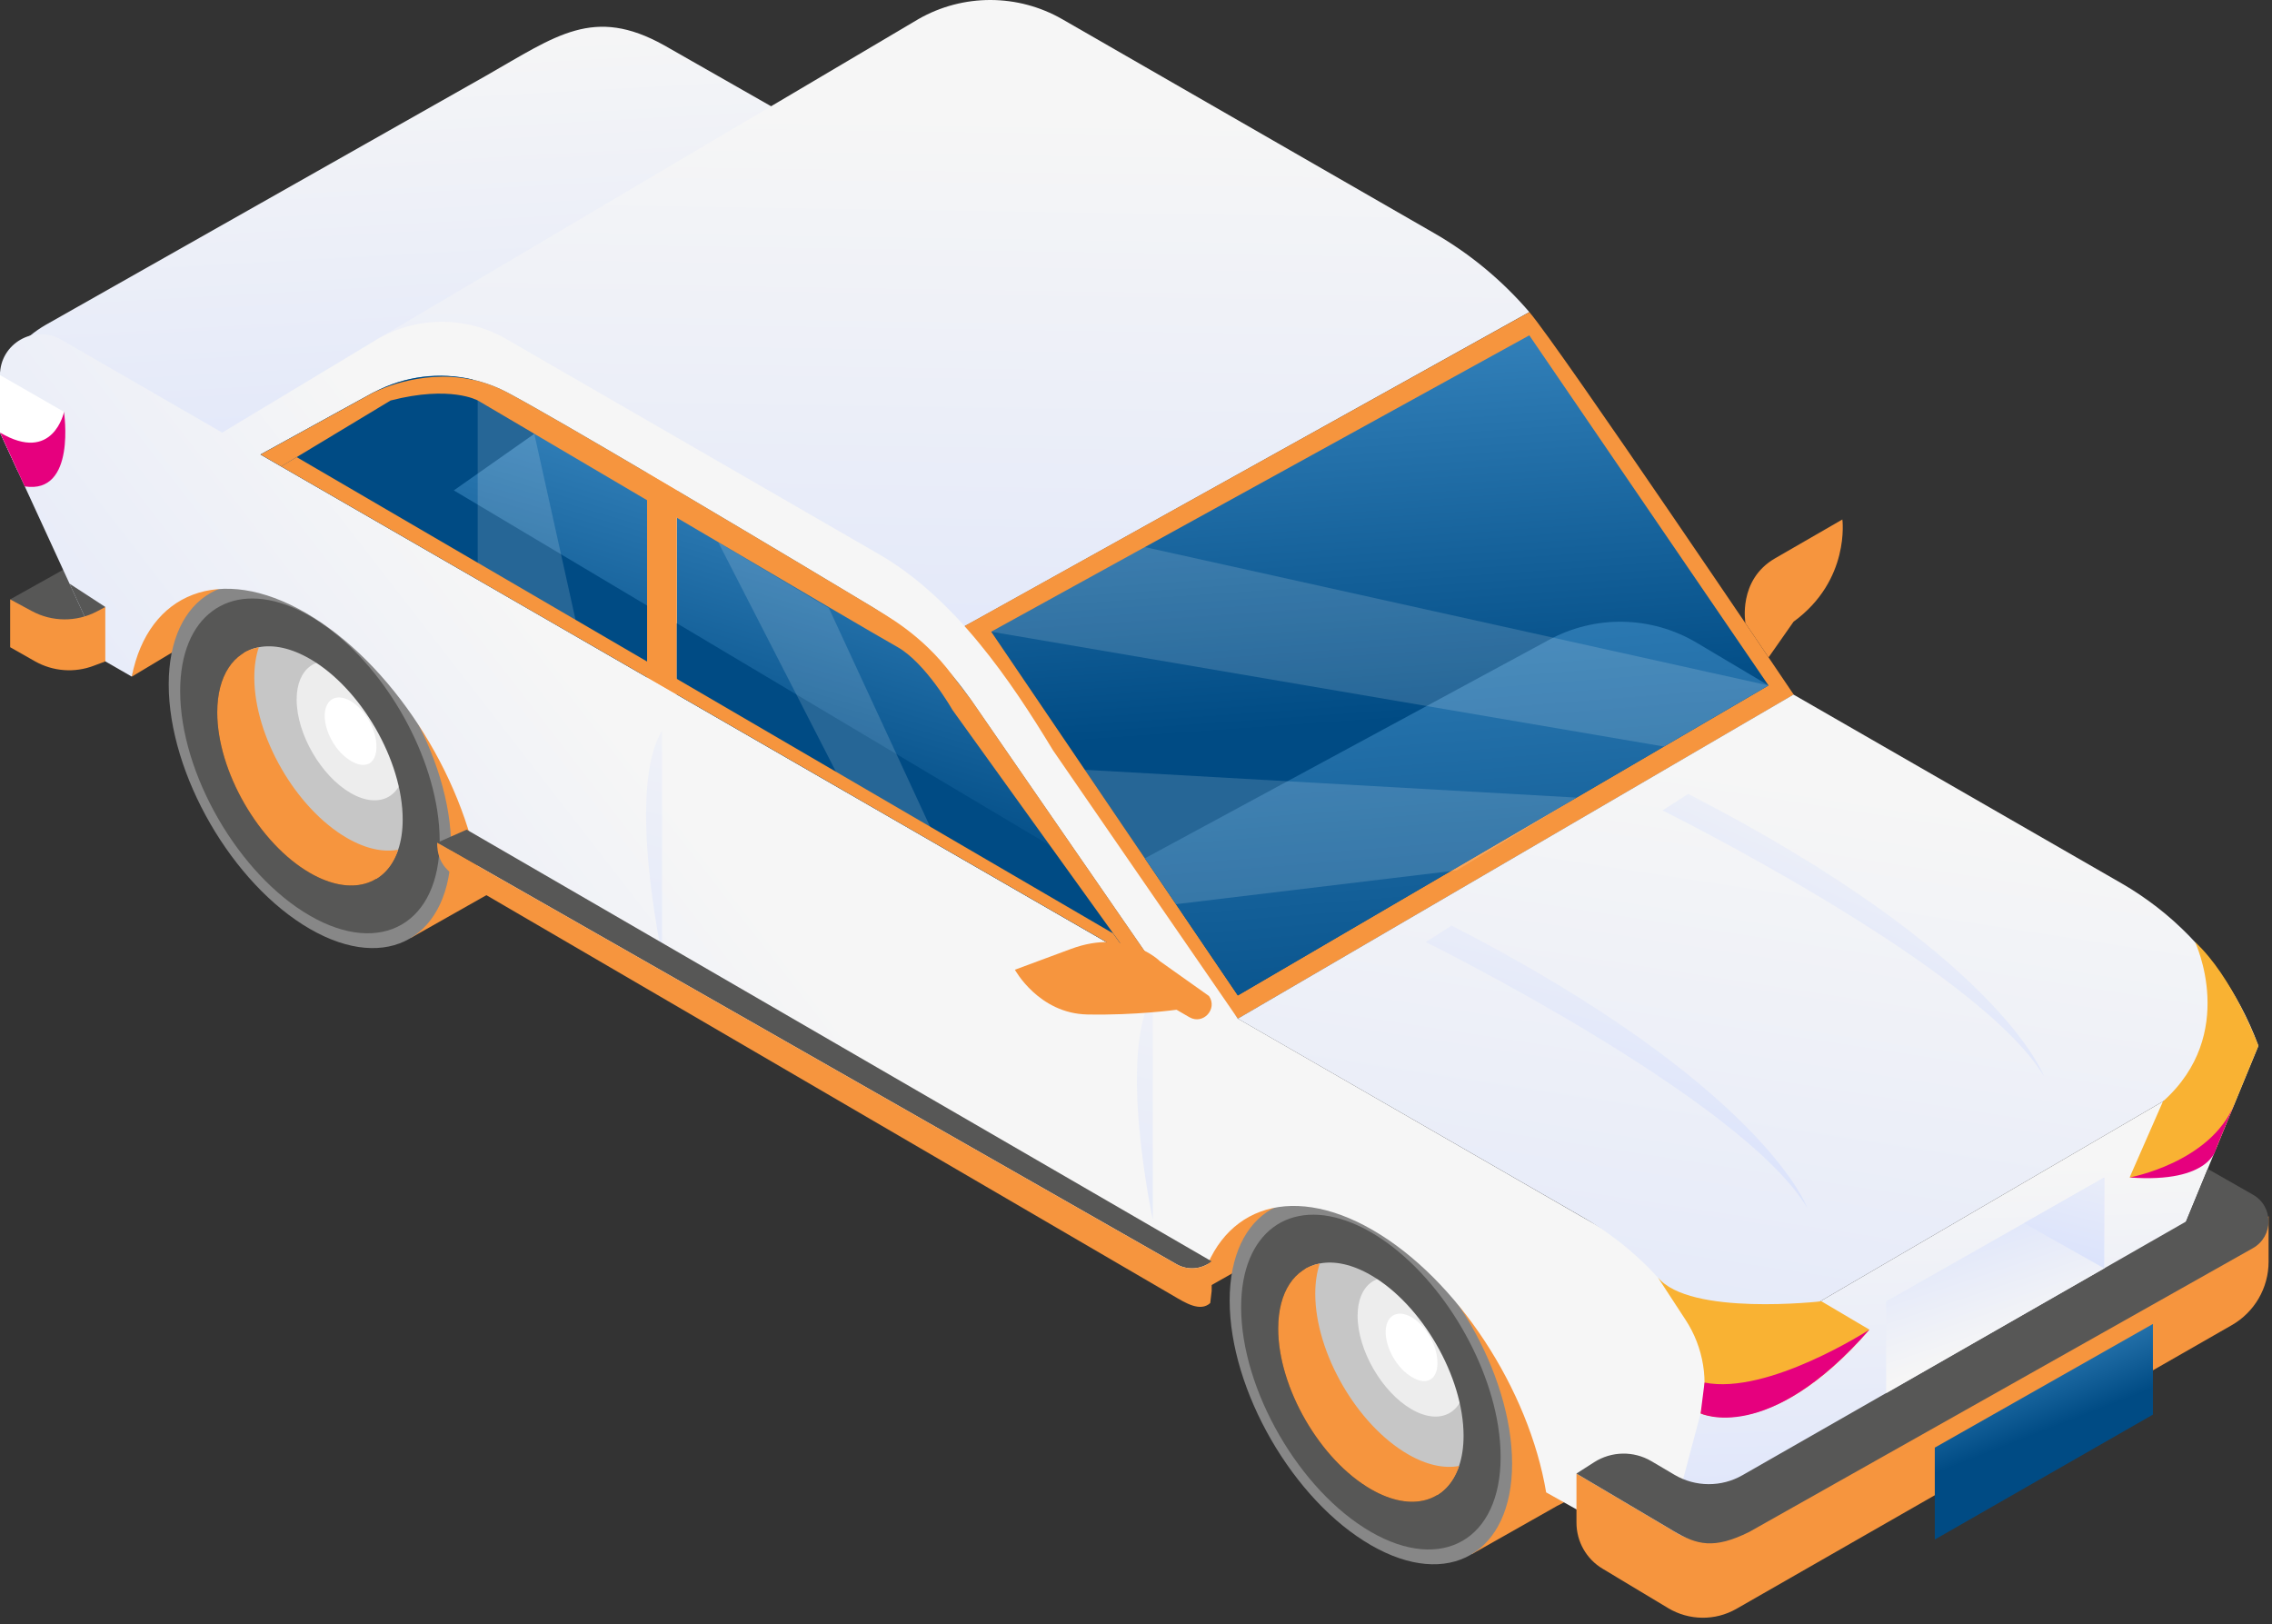 <svg width="221" height="158" viewBox="0 0 221 158" fill="none" xmlns="http://www.w3.org/2000/svg">
<rect x="0" y="0" width="221" height="158" fill="#333333" stroke="none"/>
<path d="M169.783 60.627C169.783 60.627 169.008 56.42 172.66 54.311C176.319 52.201 179.209 50.532 179.209 50.532C179.209 50.532 179.997 56.434 174.463 60.473L172.032 63.945L169.783 60.627Z" fill="#F6953E"/>
<path d="M0.989 58.303L10.242 53.136V59.038C10.242 59.038 6.163 63.471 0.989 58.303Z" fill="#575756"/>
<path d="M12.819 65.82L30.411 55.272L14.442 50.779L12.819 65.82Z" fill="#F6953E"/>
<path d="M116.626 125.693L135.232 115.171L112.773 110.932L116.626 125.693Z" fill="#F6953E"/>
<path d="M129.719 128.256L123.537 117.708L132.557 112.647C132.663 112.58 132.777 112.52 132.89 112.46L133.538 112.093L133.565 112.146C135.955 111.212 139.026 111.586 142.371 113.515C149.921 117.875 156.104 128.583 156.104 137.309C156.104 142.042 154.281 145.247 151.417 146.502V146.509L143.165 151.176L137.31 141.195C133.899 137.656 131.155 132.97 129.719 128.256Z" fill="#F6953E"/>
<path d="M127.243 125.579C127.243 131.521 131.456 138.818 136.61 141.795C138.266 142.75 139.821 143.151 141.176 143.05C141.39 143.037 141.597 143.01 141.791 142.97C143.74 142.59 145.175 141.101 145.723 138.718C144.561 131.394 139.441 123.389 133.352 119.871C132.744 119.517 132.137 119.223 131.549 118.983C130.04 119.236 128.825 120.151 128.071 121.62C127.844 122.081 127.65 122.595 127.517 123.155C127.337 123.876 127.243 124.691 127.243 125.579Z" fill="#C6C6C6"/>
<path d="M119.611 126.514C119.611 135.24 125.793 145.942 133.351 150.301C140.902 154.661 147.084 151.096 147.084 142.37C147.084 133.644 140.902 122.935 133.351 118.576C125.793 114.216 119.611 117.788 119.611 126.514ZM123.537 128.777C123.537 124.852 125.293 122.381 127.943 121.881C129.499 121.587 131.355 121.961 133.358 123.109C138.752 126.227 143.172 133.878 143.172 140.107C143.172 141.322 143.005 142.397 142.691 143.311C141.409 147.117 137.704 148.278 133.358 145.768C127.95 142.657 123.537 135.013 123.537 128.777Z" fill="#878787"/>
<path d="M132.056 127.996C132.056 131.327 134.419 135.413 137.303 137.082C140.187 138.751 142.551 137.389 142.551 134.051C142.551 133.644 142.517 133.223 142.451 132.796C141.97 129.752 139.84 126.427 137.31 124.965C137.056 124.818 136.809 124.698 136.562 124.597C134.018 123.549 132.056 124.951 132.056 127.996Z" fill="#EDEDED"/>
<path d="M120.726 127.155C120.726 135.173 126.407 145.007 133.35 149.013C140.293 153.018 145.968 149.747 145.968 141.729C145.968 140.747 145.881 139.739 145.721 138.711C144.56 131.387 139.439 123.383 133.35 119.864C132.743 119.51 132.135 119.217 131.548 118.976C125.452 116.473 120.726 119.844 120.726 127.155ZM124.331 129.238C124.331 126.073 125.572 123.944 127.515 123.156C127.789 123.042 128.076 122.955 128.376 122.902C129.805 122.628 131.514 122.975 133.35 124.037C138.311 126.901 142.363 133.931 142.363 139.659C142.363 140.774 142.21 141.762 141.923 142.603C141.882 142.73 141.829 142.857 141.782 142.977C140.494 146.169 137.189 147.083 133.344 144.86C128.39 141.989 124.331 134.966 124.331 129.238Z" fill="#575756"/>
<path d="M124.332 129.238C124.332 134.966 128.391 141.996 133.352 144.86C137.344 147.163 140.749 146.095 141.931 142.597C140.502 142.871 138.793 142.523 136.957 141.462C131.996 138.598 127.937 131.574 127.937 125.846C127.937 124.731 128.091 123.743 128.378 122.902C125.941 123.363 124.332 125.626 124.332 129.238Z" fill="#F6953E"/>
<path d="M134.787 129.571C134.787 130.973 135.662 132.656 136.81 133.584C138.679 135.092 140.128 134.271 139.768 131.901C139.768 131.895 139.768 131.881 139.761 131.875C139.527 130.419 138.512 128.824 137.297 128.123C137.177 128.056 137.057 127.996 136.937 127.949C135.728 127.448 134.787 128.116 134.787 129.571Z" fill="white"/>
<path d="M26.519 68.311L20.337 57.763L29.356 52.702C29.463 52.636 29.577 52.575 29.69 52.515L30.338 52.148L30.364 52.202C32.755 51.267 35.826 51.641 39.17 53.57C46.721 57.93 52.903 68.638 52.903 77.364C52.903 82.098 51.081 85.302 48.217 86.557V86.564L39.965 91.231L34.11 81.25C30.698 77.718 27.954 73.031 26.519 68.311Z" fill="#F6953E"/>
<path d="M24.041 65.641C24.041 71.582 28.254 78.879 33.408 81.857C35.063 82.812 36.619 83.212 37.974 83.112C38.188 83.099 38.395 83.072 38.588 83.032C40.538 82.651 41.973 81.163 42.521 78.779C41.359 71.456 36.238 63.451 30.15 59.932C29.542 59.578 28.935 59.285 28.347 59.044C26.838 59.298 25.623 60.213 24.869 61.681C24.642 62.142 24.448 62.656 24.315 63.217C24.134 63.938 24.041 64.753 24.041 65.641Z" fill="#C6C6C6"/>
<path d="M16.411 66.575C16.411 75.301 22.593 86.003 30.151 90.363C37.702 94.722 43.884 91.157 43.884 82.431C43.884 73.706 37.702 62.997 30.151 58.637C22.593 54.278 16.411 57.849 16.411 66.575ZM20.33 68.838C20.33 64.913 22.086 62.443 24.736 61.942C26.292 61.648 28.148 62.022 30.151 63.17C35.545 66.288 39.965 73.939 39.965 80.168C39.965 81.383 39.798 82.458 39.484 83.373C38.202 87.178 34.497 88.34 30.151 85.829C24.75 82.718 20.33 75.067 20.33 68.838Z" fill="#878787"/>
<path d="M28.855 68.051C28.855 71.382 31.218 75.468 34.102 77.137C36.986 78.806 39.349 77.444 39.349 74.106C39.349 73.699 39.316 73.278 39.249 72.851C38.769 69.807 36.639 66.482 34.109 65.02C33.855 64.873 33.608 64.753 33.361 64.653C30.817 63.611 28.855 65.013 28.855 68.051Z" fill="#EDEDED"/>
<path d="M17.525 67.216C17.525 75.234 23.207 85.068 30.15 89.074C37.093 93.08 42.768 89.808 42.768 81.79C42.768 80.809 42.681 79.801 42.521 78.773C41.359 71.449 36.239 63.444 30.15 59.926C29.543 59.572 28.935 59.278 28.348 59.038C22.252 56.534 17.525 59.906 17.525 67.216ZM21.131 69.293C21.131 66.128 22.372 63.998 24.315 63.211C24.589 63.097 24.876 63.01 25.176 62.957C26.605 62.683 28.314 63.03 30.15 64.092C35.111 66.956 39.17 73.986 39.17 79.714C39.17 80.829 39.016 81.817 38.729 82.658C38.689 82.785 38.636 82.912 38.589 83.032C37.3 86.223 33.995 87.138 30.15 84.915C25.19 82.051 21.131 75.021 21.131 69.293Z" fill="#575756"/>
<path d="M21.132 69.293C21.132 75.021 25.191 82.051 30.151 84.915C34.144 87.218 37.549 86.15 38.73 82.652C37.302 82.925 35.593 82.578 33.757 81.517C28.796 78.653 24.737 71.629 24.737 65.901C24.737 64.786 24.89 63.798 25.178 62.957C22.741 63.418 21.132 65.688 21.132 69.293Z" fill="#F6953E"/>
<path d="M31.584 69.633C31.584 71.035 32.459 72.717 33.607 73.645C35.476 75.154 36.925 74.333 36.564 71.963C36.564 71.956 36.564 71.943 36.558 71.936C36.324 70.481 35.309 68.885 34.094 68.184C33.974 68.117 33.854 68.057 33.734 68.011C32.525 67.503 31.584 68.177 31.584 69.633Z" fill="white"/>
<path d="M0 36.486V42.074L1.729 45.839L10.355 41.52L20.389 47.314L46.613 31.832L79.093 12.665L64.592 4.4C57.736 0.581 54.131 3.458 47.314 7.344L4.473 31.585C3.926 31.899 3.412 32.253 2.931 32.647H2.924C1.696 33.648 0.708 34.89 0 36.279C0 36.352 0 36.419 0 36.486Z" fill="url(#paint0_linear_2319_27956)"/>
<path d="M36.534 33.087L49.086 33.221L90.705 62.636L95.492 59.999L148.761 30.357C146.157 27.319 143.04 24.715 139.515 22.686L103.343 1.876C99.017 -0.614 93.689 -0.628 89.35 1.849L36.534 33.087Z" fill="url(#paint1_linear_2319_27956)"/>
<path d="M90.702 62.636L120.411 99.088L174.475 67.563C174.475 67.563 151.669 33.742 148.765 30.363L90.702 62.636Z" fill="#F6953E"/>
<path d="M0 36.485V42.073L10.241 64.332L12.818 65.814C14.421 57.656 21.417 54.805 29.736 59.612C38.054 64.412 45.044 75.327 46.653 85.328L116.626 125.686C118.289 117.655 125.252 114.871 133.517 119.644C141.776 124.411 148.732 135.22 150.395 145.167L162.525 151.97L166.711 132.609V125.753L120.399 99.081L102.426 72.984C98.327 66.214 92.906 58.183 85.462 53.89L49.237 32.974C45.298 30.697 40.431 30.744 36.532 33.094L21.611 42.08L5.969 33.047C3.318 31.512 0 33.428 0 36.485Z" fill="url(#paint2_linear_2319_27956)"/>
<path d="M120.405 99.088L154.02 118.436C159.127 121.38 163.26 125.759 165.91 131.02L166.711 132.616L219.674 101.725C217.711 96.371 214.279 91.704 209.813 88.239C208.731 87.405 207.59 86.63 206.395 85.942L174.456 67.563L120.405 99.088Z" fill="url(#paint3_linear_2319_27956)"/>
<path d="M166.716 132.616L161.709 151.449L210.899 123.049L219.678 101.725L166.716 132.616Z" fill="url(#paint4_linear_2319_27956)"/>
<path d="M169.815 148.973L220.668 118.316V122.729C220.668 125.279 219.299 127.636 217.082 128.904L168.9 156.497C166.837 157.679 164.294 157.645 162.257 156.423L155.882 152.591C154.306 151.65 153.345 149.947 153.345 148.112V143.345L163.192 149.173C165.215 150.361 167.391 149.861 169.815 148.973Z" fill="#F6953E"/>
<path d="M155.061 142.236C156.75 141.155 158.907 141.115 160.629 142.13L162.879 143.458C164.922 144.66 167.452 144.673 169.502 143.491L212.637 118.823L214.747 113.702L219.153 116.213C221.169 117.361 221.162 120.272 219.139 121.413L170.143 149.019C166.711 150.722 165.062 150.274 162.806 148.939L153.339 143.338L155.061 142.236Z" fill="#575756"/>
<path d="M65.835 47.708V67.556L109.764 92.879L112.769 94.615L112.762 94.602C112.562 94.308 109.324 89.621 105.578 84.2L104.797 83.072C100.618 77.016 96.038 70.38 94.456 68.09C94.349 67.937 94.242 67.783 94.129 67.636C91.719 64.265 88.661 61.408 85.129 59.224C85.082 59.191 85.056 59.178 85.056 59.178C85.056 59.178 85.009 59.151 84.915 59.091C83.707 58.35 74.668 52.929 65.835 47.708Z" fill="url(#paint5_linear_2319_27956)"/>
<path d="M25.343 44.21L27.352 45.371L62.943 65.887V45.999C57.322 42.688 52.161 39.69 49.631 38.328C49.517 38.268 49.41 38.208 49.304 38.154C48.903 37.941 48.496 37.754 48.095 37.594C47.962 37.54 47.828 37.487 47.695 37.44C47.12 37.227 46.54 37.053 45.952 36.919C42.768 36.178 39.389 36.586 36.439 38.134C36.412 38.148 36.385 38.154 36.365 38.168C36.225 38.234 36.158 38.275 36.158 38.275L25.343 44.21Z" fill="url(#paint6_linear_2319_27956)"/>
<path d="M172.024 66.675L148.757 32.62L96.416 61.448L120.404 96.825L172.024 66.675Z" fill="url(#paint7_linear_2319_27956)"/>
<path d="M62.94 45.999V65.887L65.831 67.556V47.708C64.863 47.134 63.895 46.56 62.94 45.999Z" fill="#F6953E"/>
<path d="M172.027 66.675L165.044 62.523C160.644 59.906 155.196 59.792 150.696 62.229L111.36 83.493L120.407 96.832L172.027 66.675Z" fill="url(#paint8_linear_2319_27956)"/>
<path opacity="0.15" d="M172.024 66.675L111.357 53.216L96.416 61.448L161.849 72.617L172.024 66.675Z" fill="white"/>
<path d="M25.343 44.21L27.352 45.372L62.943 65.888V58.904L44.143 47.702L51.974 42.2L45.952 36.906C42.768 36.165 39.389 36.572 36.439 38.121C36.412 38.135 36.385 38.141 36.365 38.155C36.225 38.221 36.158 38.261 36.158 38.261L25.343 44.21Z" fill="url(#paint9_linear_2319_27956)"/>
<path opacity="0.15" d="M153.345 77.584L105.53 74.88L114.39 87.952L141.695 84.667L153.345 77.584Z" fill="white"/>
<path d="M102.12 82.237L65.835 60.626V67.556L109.771 92.879L112.775 94.615L112.762 94.595L102.12 82.237Z" fill="url(#paint10_linear_2319_27956)"/>
<path d="M25.343 44.21L27.352 45.371L37.994 38.956C43.822 37.453 46.473 38.956 46.473 38.956C46.473 38.956 54.204 43.516 62.95 48.663C63.904 49.224 64.873 49.791 65.841 50.365C75.688 56.167 85.869 62.149 87.258 62.916C90.028 64.452 92.652 69.065 92.652 69.065L109.777 92.873L112.781 94.609C112.781 94.609 109.456 89.788 105.591 84.194C105.337 83.82 105.07 83.446 104.81 83.065C100.63 77.01 96.05 70.374 94.468 68.084C94.361 67.93 92.766 65.861 92.652 65.707C89.615 61.581 85.816 59.685 85.141 59.211C85.095 59.178 85.068 59.164 85.068 59.164C85.068 59.164 85.021 59.138 84.928 59.078C83.713 58.35 74.673 52.922 65.841 47.702C64.873 47.127 63.904 46.553 62.95 45.999C57.328 42.688 52.168 39.69 49.637 38.328C49.524 38.268 49.417 38.208 49.31 38.155C48.91 37.941 48.502 37.754 48.102 37.594C47.968 37.54 47.835 37.487 47.701 37.44C42.501 35.538 37.654 37.554 36.445 38.128C36.419 38.141 36.392 38.148 36.372 38.161C36.232 38.228 36.165 38.268 36.165 38.268L25.343 44.21Z" fill="#F6953E"/>
<path opacity="0.15" d="M91.316 82.244L80.627 59.151L69.872 52.762L82.343 77.07L91.316 82.244Z" fill="white"/>
<path opacity="0.15" d="M56.387 62.108L51.974 42.207L46.466 38.955V56.387L56.387 62.108Z" fill="white"/>
<path d="M138.691 91.637C138.691 91.637 169.349 106.799 175.791 117.481C175.791 117.481 171.532 105.657 141.202 90.028L138.691 91.637Z" fill="url(#paint11_linear_2319_27956)"/>
<path d="M161.709 78.833C161.709 78.833 192.366 93.994 198.809 104.676C198.809 104.676 194.549 92.853 164.219 77.224L161.709 78.833Z" fill="url(#paint12_linear_2319_27956)"/>
<path d="M10.24 59.038L6.762 56.774L8.224 59.952C8.224 59.959 9.633 60.72 10.24 59.038Z" fill="#575756"/>
<path d="M10.242 64.338V59.044L9.435 59.471C7.445 60.52 5.068 60.506 3.092 59.438L0.989 58.303V62.956L3.399 64.325C5.149 65.313 7.245 65.473 9.121 64.759L10.242 64.338Z" fill="#F6953E"/>
<path d="M109.769 92.879L27.345 45.371L28.854 44.463L108.26 90.79L109.769 92.879Z" fill="#F6953E"/>
<path d="M64.394 71.082V92.873C64.394 92.879 60.915 76.75 64.394 71.082Z" fill="url(#paint13_linear_2319_27956)"/>
<path d="M112.133 96.825V118.616C112.133 118.623 108.661 102.5 112.133 96.825Z" fill="url(#paint14_linear_2319_27956)"/>
<path d="M112.82 93.494C112.82 93.494 109.629 90.276 104.174 92.305C98.72 94.328 98.72 94.328 98.72 94.328C98.72 94.328 101.036 98.588 105.77 98.681C110.503 98.774 114.442 98.22 114.442 98.22L115.697 98.948C117.026 99.716 118.468 98.147 117.6 96.885L112.82 93.494Z" fill="#F6953E"/>
<path d="M117.861 122.695L45.391 80.702L42.52 81.971L114.45 122.976C115.538 123.597 116.887 123.483 117.861 122.695Z" fill="#575756"/>
<path d="M117.861 122.695V125.566L117.721 126.754C116.74 127.642 115.298 126.728 114.156 126.06L45.425 85.976C43.629 84.928 42.52 84.06 42.52 81.971L114.45 122.976C115.538 123.597 116.887 123.483 117.861 122.695Z" fill="#F6953E"/>
<path d="M6.222 40.064C6.222 40.064 7.451 48.095 2.41 47.314L0 42.074L6.222 40.064Z" fill="url(#paint15_linear_2319_27956)"/>
<path d="M181.84 129.338L177.173 126.581C177.173 126.581 164.341 128.056 161.257 124.251L163.961 128.39C165.716 131.074 166.251 134.385 165.423 137.483C165.423 137.49 172.179 140.514 181.84 129.338Z" fill="url(#paint16_linear_2319_27956)"/>
<path d="M210.393 107.14L207.148 114.537C207.148 114.537 213.304 114.877 215.587 111.659L219.68 101.725C219.68 101.725 217.209 95.036 213.517 91.638C213.517 91.638 217.757 100.57 210.393 107.14Z" fill="url(#paint17_linear_2319_27956)"/>
<path d="M204.678 123.376V114.55L183.468 126.587V135.52L204.678 123.376Z" fill="url(#paint18_linear_2319_27956)"/>
<path d="M209.417 137.603V128.784L188.2 140.814V149.754L209.417 137.603Z" fill="url(#paint19_linear_2319_27956)"/>
<path d="M181.839 129.338C181.839 129.338 171.971 135.734 165.802 134.485L165.422 137.49C165.422 137.49 171.951 140.648 181.839 129.338Z" fill="url(#paint20_linear_2319_27956)"/>
<path d="M207.148 114.537C207.148 114.537 214.986 113.115 217.336 107.413L215.587 111.653C215.587 111.659 215.113 115.124 207.148 114.537Z" fill="url(#paint21_linear_2319_27956)"/>
<path d="M0 36.486L6.229 40.064C6.229 40.064 5.167 45.145 0 42.073V36.486Z" fill="white"/>
<path d="M204.678 123.376L196.874 118.977L204.678 114.55V123.376Z" fill="url(#paint22_linear_2319_27956)"/>
<defs>
<linearGradient id="paint0_linear_2319_27956" x1="38.163" y1="2.36" x2="43.455" y2="97.995" gradientUnits="userSpaceOnUse">
<stop stop-color="#F6F6F6"/>
<stop offset="1" stop-color="#C9D6FF"/>
</linearGradient>
<linearGradient id="paint1_linear_2319_27956" x1="92.965" y1="10.933" x2="91.097" y2="133.477" gradientUnits="userSpaceOnUse">
<stop stop-color="#F6F6F6"/>
<stop offset="1" stop-color="#C9D6FF"/>
</linearGradient>
<linearGradient id="paint2_linear_2319_27956" x1="78.891" y1="95.096" x2="-10.299" y2="164.193" gradientUnits="userSpaceOnUse">
<stop stop-color="#F6F6F6"/>
<stop offset="1" stop-color="#C9D6FF"/>
</linearGradient>
<linearGradient id="paint3_linear_2319_27956" x1="173.861" y1="75.608" x2="151.907" y2="218.31" gradientUnits="userSpaceOnUse">
<stop stop-color="#F6F6F6"/>
<stop offset="1" stop-color="#C9D6FF"/>
</linearGradient>
<linearGradient id="paint4_linear_2319_27956" x1="190.37" y1="113.471" x2="191.98" y2="178.455" gradientUnits="userSpaceOnUse">
<stop stop-color="#F6F6F6"/>
<stop offset="1" stop-color="#C9D6FF"/>
</linearGradient>
<linearGradient id="paint5_linear_2319_27956" x1="101.703" y1="29.062" x2="86.289" y2="81.4" gradientUnits="userSpaceOnUse">
<stop stop-color="#5DADE6"/>
<stop offset="1" stop-color="#004B84"/>
</linearGradient>
<linearGradient id="paint6_linear_2319_27956" x1="55.975" y1="14.869" x2="40.381" y2="67.815" gradientUnits="userSpaceOnUse">
<stop stop-color="#5DADE6"/>
<stop offset="1" stop-color="#004B84"/>
</linearGradient>
<linearGradient id="paint7_linear_2319_27956" x1="129.833" y1="2.104" x2="134.656" y2="70.2" gradientUnits="userSpaceOnUse">
<stop stop-color="#5DADE6"/>
<stop offset="1" stop-color="#004B84"/>
</linearGradient>
<linearGradient id="paint8_linear_2319_27956" x1="136.536" y1="10.172" x2="144.133" y2="105.741" gradientUnits="userSpaceOnUse">
<stop stop-color="#5DADE6"/>
<stop offset="1" stop-color="#004B84"/>
</linearGradient>
<linearGradient id="paint9_linear_2319_27956" x1="51.139" y1="14.674" x2="47.613" y2="35.016" gradientUnits="userSpaceOnUse">
<stop stop-color="#5DADE6"/>
<stop offset="1" stop-color="#004B84"/>
</linearGradient>
<linearGradient id="paint10_linear_2319_27956" x1="98.784" y1="22.932" x2="95.258" y2="43.274" gradientUnits="userSpaceOnUse">
<stop stop-color="#5DADE6"/>
<stop offset="1" stop-color="#004B84"/>
</linearGradient>
<linearGradient id="paint11_linear_2319_27956" x1="163.938" y1="78.252" x2="149.694" y2="134.195" gradientUnits="userSpaceOnUse">
<stop stop-color="#F6F6F6"/>
<stop offset="1" stop-color="#C9D6FF"/>
</linearGradient>
<linearGradient id="paint12_linear_2319_27956" x1="187.199" y1="76.35" x2="168.812" y2="117.151" gradientUnits="userSpaceOnUse">
<stop stop-color="#F6F6F6"/>
<stop offset="1" stop-color="#C9D6FF"/>
</linearGradient>
<linearGradient id="paint13_linear_2319_27956" x1="70.466" y1="57.439" x2="46.533" y2="151.443" gradientUnits="userSpaceOnUse">
<stop stop-color="#F6F6F6"/>
<stop offset="1" stop-color="#C9D6FF"/>
</linearGradient>
<linearGradient id="paint14_linear_2319_27956" x1="118.208" y1="83.183" x2="94.275" y2="177.188" gradientUnits="userSpaceOnUse">
<stop stop-color="#F6F6F6"/>
<stop offset="1" stop-color="#C9D6FF"/>
</linearGradient>
<linearGradient id="paint15_linear_2319_27956" x1="3.176" y1="31.326" x2="3.176" y2="33.256" gradientUnits="userSpaceOnUse">
<stop stop-color="#F9B233"/>
<stop offset="1" stop-color="#E6007E"/>
</linearGradient>
<linearGradient id="paint16_linear_2319_27956" x1="174.673" y1="137.579" x2="180.312" y2="157.017" gradientUnits="userSpaceOnUse">
<stop stop-color="#F9B233"/>
<stop offset="1" stop-color="#E6007E"/>
</linearGradient>
<linearGradient id="paint17_linear_2319_27956" x1="218.289" y1="124.927" x2="223.928" y2="144.365" gradientUnits="userSpaceOnUse">
<stop stop-color="#F9B233"/>
<stop offset="1" stop-color="#E6007E"/>
</linearGradient>
<linearGradient id="paint18_linear_2319_27956" x1="195.894" y1="130.5" x2="188.418" y2="108.072" gradientUnits="userSpaceOnUse">
<stop stop-color="#F6F6F6"/>
<stop offset="1" stop-color="#C9D6FF"/>
</linearGradient>
<linearGradient id="paint19_linear_2319_27956" x1="193.216" y1="124.99" x2="198.783" y2="139.208" gradientUnits="userSpaceOnUse">
<stop stop-color="#5DADE6"/>
<stop offset="1" stop-color="#004B84"/>
</linearGradient>
<linearGradient id="paint20_linear_2319_27956" x1="162.913" y1="150.179" x2="169.561" y2="139.044" gradientUnits="userSpaceOnUse">
<stop stop-color="#F9B233"/>
<stop offset="1" stop-color="#E6007E"/>
</linearGradient>
<linearGradient id="paint21_linear_2319_27956" x1="205.081" y1="123.737" x2="209.97" y2="115.547" gradientUnits="userSpaceOnUse">
<stop stop-color="#F9B233"/>
<stop offset="1" stop-color="#E6007E"/>
</linearGradient>
<linearGradient id="paint22_linear_2319_27956" x1="204.587" y1="106.214" x2="197.847" y2="132.685" gradientUnits="userSpaceOnUse">
<stop stop-color="#F6F6F6"/>
<stop offset="1" stop-color="#C9D6FF"/>
</linearGradient>
</defs>
</svg>
